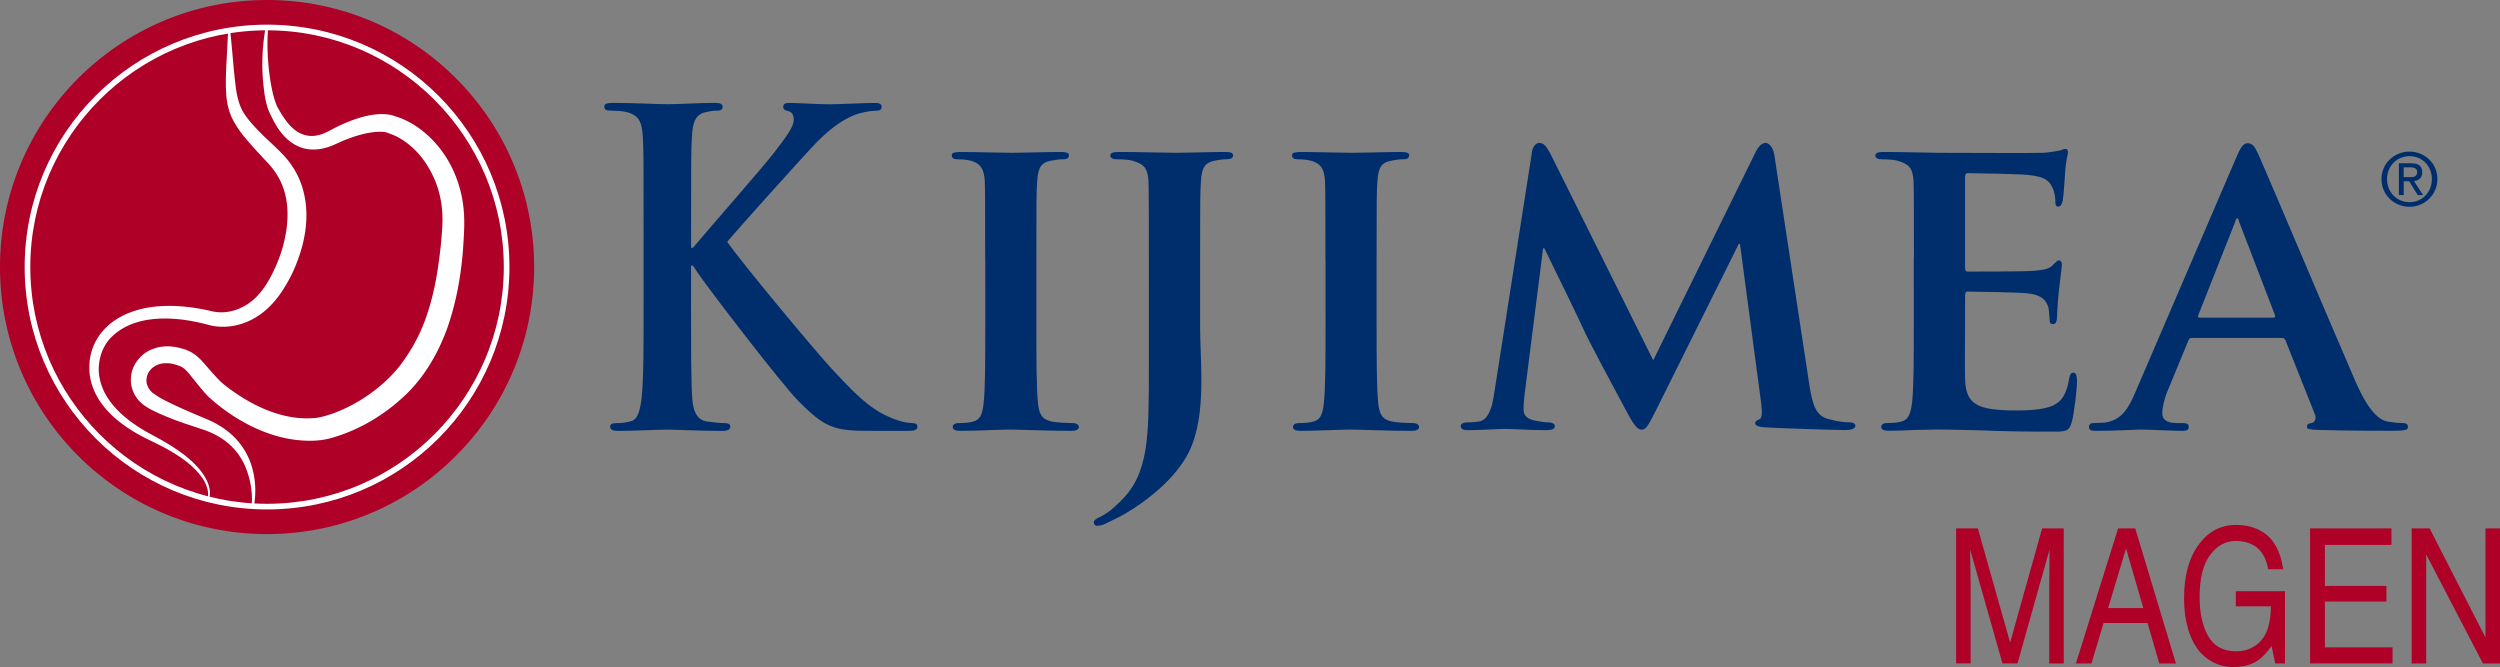 <svg xmlns="http://www.w3.org/2000/svg" viewBox="0 0 411.63 109.82"><rect x="0" y="0" width="411.63" height="109.82" fill="#808080" stroke="none"/><defs><style>.i{fill:#fff}.j{fill:#af0028}</style></defs><g id="a"><path id="b" d="M113.78 40.8h.32c2.18-2.64 11.53-13.28 13.39-15.71 1.79-2.36 3.2-4.14 3.2-5.36 0-.79-.26-1.29-.9-1.43-.58-.14-.83-.29-.83-.71 0-.5.32-.64 1.02-.64 1.35 0 4.87.22 6.6.22 1.99 0 5.51-.22 7.49-.22.64 0 1.09.14 1.09.64s-.32.64-.96.64c-.9 0-2.5.29-3.72.79-1.99.86-4.16 2.36-6.92 5.36-1.99 2.14-11.66 12.86-13.83 15.43 2.31 3.36 14.86 18.43 17.36 21.07 2.82 3 5.7 6.21 9.16 7.71 1.92.86 3.2 1.07 3.97 1.07.45 0 .83.14.83.57 0 .5-.32.71-1.54.71h-5.57c-1.92 0-3.07 0-4.42-.14-3.46-.36-5.19-1.93-7.94-4.64-2.82-2.79-15.44-19.29-16.78-21.36l-.7-1.07h-.32v6.5c0 6.57 0 12.22.19 15.29.13 2 .7 3.57 2.31 3.86.9.14 2.31.29 3.14.29.51 0 .83.21.83.57 0 .5-.51.71-1.22.71-3.59 0-7.62-.21-9.22-.21-1.47 0-5.51.21-8.07.21-.83 0-1.28-.21-1.28-.71 0-.36.26-.57 1.02-.57.96 0 1.73-.14 2.31-.29 1.28-.29 1.6-1.86 1.86-3.93.32-3 .32-8.65.32-15.22V37.66c0-10.86 0-12.86-.13-15.15-.13-2.43-.64-3.57-2.75-4.07-.51-.14-1.6-.22-2.5-.22-.71 0-1.09-.14-1.09-.64s.45-.64 1.41-.64c3.39 0 7.43.22 8.97.22s5.57-.22 7.75-.22c.9 0 1.35.14 1.35.64s-.38.64-.9.64c-.64 0-1.03.07-1.79.22-1.73.36-2.24 1.57-2.37 4.07-.13 2.29-.13 4.29-.13 15.15v3.14Zm48.43 1.79c0-9.22 0-10.93-.07-12.86-.14-2.07-.79-2.78-2.14-3.22-.71-.21-1.5-.28-2.29-.28-.64 0-1-.14-1-.71 0-.36.5-.5 1.5-.5 2.36 0 6.64.14 8.43.14 1.57 0 5.64-.14 8.07-.14.79 0 1.29.14 1.29.5 0 .57-.36.71-1 .71s-1.14.07-1.86.21c-1.71.29-2.21 1.15-2.36 3.29-.14 1.93-.14 3.64-.14 12.86v10.72c0 5.86 0 10.71.29 13.28.21 1.64.64 2.57 2.5 2.86.86.14 2.29.21 3.21.21.71 0 1 .36 1 .64 0 .43-.5.64-1.21.64-4.14 0-8.43-.21-10.14-.21-1.43 0-5.71.21-8.21.21-.79 0-1.21-.21-1.21-.64 0-.29.21-.64 1-.64.93 0 1.64-.07 2.21-.21 1.29-.29 1.64-1.14 1.86-2.93.29-2.5.29-7.36.29-13.21V42.59Zm26.95 0c0-9.22 0-10.93-.07-12.86-.14-2.07-.71-2.71-2.71-3.29-.5-.14-1.57-.21-2.5-.21-.64 0-1.07-.21-1.07-.64s.5-.57 1.43-.57c3.29 0 7.86.14 9.5.14 1.5 0 5.5-.14 8-.14.86 0 1.29.14 1.29.57 0 .43-.36.64-1.14.64-.64 0-1.07.07-1.79.21-1.71.29-2.21 1.15-2.36 3.29-.14 1.93-.14 3.64-.14 12.86v11.28c0 2.57.21 5.5.21 8.57 0 3.43-.21 7.28-1.5 10.71-1.36 3.72-5.21 8-11.29 11.57-.79.43-1.79.93-3.14 1.57-.43.21-1 .28-1.29.28s-.5-.28-.5-.57.29-.57 1.36-1.07c.86-.43 1.79-1.14 3-2.36 4.79-4.64 4.71-10.64 4.71-22.57V42.57Zm29.07 0c0-9.22 0-10.93-.07-12.86-.14-2.07-.79-2.78-2.14-3.22-.71-.21-1.5-.28-2.29-.28-.64 0-1-.14-1-.71 0-.36.5-.5 1.5-.5 2.36 0 6.64.14 8.43.14 1.57 0 5.64-.14 8.07-.14.79 0 1.29.14 1.29.5 0 .57-.36.71-1 .71s-1.14.07-1.86.21c-1.71.29-2.21 1.15-2.36 3.29-.14 1.93-.14 3.64-.14 12.86v10.72c0 5.86 0 10.71.29 13.28.21 1.64.64 2.57 2.5 2.86.86.14 2.29.21 3.21.21.71 0 1 .36 1 .64 0 .43-.5.64-1.21.64-4.14 0-8.43-.21-10.14-.21-1.43 0-5.71.21-8.21.21-.79 0-1.21-.21-1.21-.64 0-.29.21-.64 1-.64.93 0 1.64-.07 2.21-.21 1.28-.29 1.64-1.14 1.86-2.93.29-2.5.29-7.36.29-13.21V42.59Zm33.98-17.49c.14-1 .71-1.57 1.21-1.57.64 0 1.07.29 1.93 1.93l16.86 33.86 16.86-34.29c.5-1 1.07-1.5 1.64-1.5.5 0 1.21.64 1.43 1.93l5.71 37.5c.57 3.79 1.14 5.43 3.07 6 1.79.5 2.79.57 3.57.57.57 0 1 .21 1 .57 0 .5-.71.71-1.64.71-1.57 0-10.5-.29-13-.43-1.5-.07-1.86-.36-1.86-.71 0-.29.29-.5.71-.64.36-.14.5-.86.29-2.57l-3.5-26.28h-.21l-13.5 27.14c-1.43 2.86-1.78 3.43-2.5 3.43-.79 0-1.5-1.21-2.5-3.07-1.5-2.79-6.5-12.07-7.21-13.79-.5-1.14-4.21-8.79-6.29-13h-.21l-3 23.72c-.14 1.07-.21 1.85-.21 2.86 0 1.14.86 1.57 1.93 1.79 1.07.21 1.64.29 2.22.29s1 .28 1 .57c0 .57-.57.71-1.5.71-2.64 0-5.5-.21-6.64-.21-1.21 0-4.21.21-6.21.21-.64 0-1.14-.14-1.14-.71 0-.29.36-.57 1-.57.5 0 .93 0 1.93-.14 1.71-.21 2.29-2.64 2.57-4.64l6.21-39.64Zm62.92 17.49c0-9.22 0-10.93-.07-12.86-.14-2.07-.71-2.71-2.71-3.29-.5-.14-1.57-.21-2.5-.21-.64 0-1.07-.21-1.07-.64 0-.43.5-.57 1.43-.57 3.28 0 7.28.14 9.07.14 2 0 15.93.07 17.14 0 1.14-.07 2.14-.29 2.64-.36.36-.07.71-.28 1-.28.36 0 .43.28.43.57 0 .43-.36 1.14-.5 3.93-.07.64-.21 3.29-.36 4-.07.28-.21 1-.71 1-.43 0-.5-.28-.5-.79 0-.43-.07-1.5-.43-2.22-.5-1.07-1-1.93-4.14-2.21-1.07-.14-8.57-.29-9.86-.29-.28 0-.43.21-.43.57v15c0 .36.07.64.43.64 1.43 0 9.57 0 11-.14 1.5-.14 2.43-.29 3-.93.5-.43.71-.78 1-.78s.5.28.5.64-.14 1.36-.5 4.43c-.14 1.22-.29 3.64-.29 4.07 0 .5-.07 1.36-.64 1.36-.43 0-.57-.21-.57-.5-.07-.64-.07-1.43-.21-2.22-.36-1.21-1.14-2.14-3.5-2.36-1.14-.14-8.29-.28-9.86-.28-.29 0-.36.28-.36.64v4.86c0 2.07-.07 7.21 0 9 .14 4.14 2.07 5.07 8.5 5.07 1.64 0 4.28-.07 5.93-.79 1.57-.71 2.29-2 2.71-4.5.14-.64.28-.93.71-.93.5 0 .57.79.57 1.43 0 1.36-.5 5.5-.86 6.71-.43 1.57-1 1.57-3.36 1.57-4.71 0-8.5-.07-11.57-.21-3.07-.07-5.43-.14-7.29-.14-.71 0-2.07.07-3.57.07-1.5.07-3.07.14-4.36.14-.79 0-1.22-.21-1.22-.64 0-.29.22-.64 1-.64.93 0 1.64-.07 2.22-.21 1.29-.29 1.64-1.43 1.86-3.22.28-2.57.28-7.35.28-12.93V42.57Zm45.75 13.07c-.36 0-.43.07-.57.43l-3.36 8.14c-.64 1.5-.93 3-.93 3.72 0 1.07.57 1.71 2.5 1.71h.93c.79 0 .93.28.93.64 0 .5-.36.64-1 .64-2.07 0-5-.21-7-.21-.64 0-4 .21-7.29.21-.79 0-1.14-.14-1.14-.64 0-.36.21-.64.71-.64.57 0 1.29-.07 1.86-.07 2.86-.43 3.93-2.29 5.22-5.36l16.43-38.22c.71-1.71 1.21-2.43 1.86-2.43.93 0 1.21.57 1.86 1.93 1.5 3.36 12 28.22 16 37.43 2.43 5.5 4.21 6.29 5.36 6.5.93.14 1.64.21 2.36.21.57 0 .86.21.86.64 0 .5-.36.64-2.71.64-2.22 0-6.79 0-12.07-.14-1.14-.07-1.86-.07-1.86-.5 0-.36.14-.57.78-.64.43-.07.86-.64.57-1.36l-4.86-12.22c-.14-.36-.36-.43-.64-.43h-14.79Zm13.43-3.36c.29 0 .36-.14.29-.36l-5.93-15.43c-.07-.21-.14-.57-.28-.57-.21 0-.29.36-.36.57l-6.07 15.36c-.14.29 0 .43.21.43h12.14Zm17.8-22.81c0-2.61 2.12-4.53 4.62-4.53s4.59 1.92 4.59 4.53-2.12 4.56-4.59 4.56-4.62-1.92-4.62-4.56Zm4.62 3.8c2.06 0 3.68-1.61 3.68-3.8s-1.62-3.78-3.68-3.78-3.7 1.62-3.7 3.78 1.62 3.8 3.7 3.8Zm-.96-1.17h-.79v-5.24h2c1.24 0 1.85.46 1.85 1.49 0 .94-.59 1.35-1.36 1.44l1.49 2.31h-.89l-1.38-2.27h-.91v2.27Zm.95-2.95c.67 0 1.27-.05 1.27-.85 0-.65-.59-.77-1.14-.77h-1.08v1.62h.95Z" style="fill:#002e6d"/><path id="c" d="M322.08 87h3.58l5.31 18.8 5.27-18.8h3.56v22.24h-2.39V96.12c0-.46 0-1.21.03-2.26.02-1.05.02-2.17.02-3.38l-5.27 18.75h-2.48l-5.32-18.75v.68c0 .54.01 1.38.04 2.49.03 1.12.04 1.93.04 2.46v13.12h-2.39V86.99Zm26.67 0h2.82l6.7 22.24h-2.74l-1.93-6.66h-7.24l-2 6.66h-2.56L348.75 87Zm4.15 13.12-2.84-9.82-2.95 9.82h5.79Zm19.71-12.49c1.81 1.16 2.91 3.19 3.32 6.1h-2.47c-.29-1.62-.91-2.81-1.83-3.55-.93-.74-2.1-1.11-3.51-1.11-1.67 0-3.08.77-4.23 2.32-1.14 1.54-1.72 3.84-1.72 6.9 0 2.64.47 4.8 1.42 6.46.94 1.66 2.48 2.49 4.62 2.49 1.63 0 2.99-.58 4.06-1.75 1.07-1.17 1.62-3.05 1.64-5.65h-5.78v-2.5h8.1v11.9h-1.61l-.6-2.86c-.83 1.12-1.57 1.9-2.21 2.33-1.08.75-2.45 1.12-4.12 1.12-2.15 0-4-.85-5.55-2.56-1.69-2.14-2.53-5.08-2.53-8.81s.83-6.69 2.48-8.88c1.57-2.1 3.6-3.15 6.09-3.15 1.71 0 3.19.4 4.43 1.21Zm7.76-.63h13.39v2.72H382.8v6.75h10.13v2.57H382.8v7.54h11.14v2.65h-13.58V86.99Zm16.72 0h2.95l9.2 17.97V87h2.39v22.24h-2.81l-9.34-17.94v17.94h-2.39V87Z" class="j"/></g><g id="d"><path id="e" d="M0 43.97C0 19.69 19.69 0 43.97 0s43.98 19.69 43.98 43.97-19.69 43.97-43.98 43.97S0 68.26 0 43.97Z" class="j"/><g id="f"><path d="M34.15 82.16c.2-.62.12-1.36-.1-2-.23-.65-.56-1.27-1-1.82-.85-1.12-1.94-2.04-3.08-2.87-1.17-.8-2.39-1.53-3.67-2.17-1.26-.64-2.6-1.24-3.87-1.98-2.51-1.47-4.95-3.37-6.47-6.07-.74-1.34-1.21-2.88-1.25-4.46-.03-1.59.26-3.1 1.05-4.61l-.05.11c1.8-3.45 5.33-5.08 8.74-5.66 3.46-.56 6.92-.17 10.22.56 2.82.76 5.8-.4 7.77-2.54 1.01-1.09 1.78-2.33 2.49-3.78a24.73 24.73 0 0 0 1.66-4.32c.8-2.97 1.07-6.07.28-8.87-.39-1.4-1.04-2.72-1.95-3.88-.21-.3-.47-.57-.71-.85-.25-.28-.56-.59-.84-.89l-1.69-1.84c-1.11-1.26-2.25-2.54-3.13-4.13-.93-1.58-1.28-3.46-1.33-5.15-.08-1.71 0-3.36.09-5.01s.16-3.29.27-4.94h.3c.4 3.26.56 6.61 1 9.78.25 1.58.64 3 1.51 4.21.84 1.22 1.96 2.36 3.11 3.49l1.77 1.68c.3.29.58.55.9.87.31.33.64.64.93 1 1.18 1.38 2.12 3.02 2.66 4.78 1.12 3.54.77 7.28-.25 10.6-.52 1.68-1.16 3.28-2.03 4.83-.8 1.47-1.84 3.03-3.14 4.29-1.3 1.28-2.92 2.31-4.72 2.85-.9.27-1.83.42-2.76.43-.47 0-.94-.01-1.41-.08a7.11 7.11 0 0 1-.77-.14l-.58-.15c-3.08-.8-6.28-1.24-9.36-.83-1.53.2-3.02.64-4.34 1.37-.66.37-1.27.8-1.82 1.31-.53.49-1.05 1.13-1.32 1.66l-.06.11c-.58 1.03-.94 2.41-.94 3.7-.01 1.31.34 2.61.93 3.82 1.22 2.41 3.4 4.31 5.77 5.83 1.19.76 2.46 1.39 3.73 2.11 1.27.71 2.49 1.51 3.66 2.39 1.14.91 2.23 1.91 3.07 3.13.81 1.19 1.48 2.72.97 4.23l-.27-.13Z" class="i"/><path d="M41.43 83.37c.21-2.21-.19-4.46-.99-6.42-.81-1.97-2.17-3.6-3.88-4.72-.85-.56-1.78-1.01-2.74-1.37l-3.21-1.07c-1.1-.36-2.18-.77-3.26-1.22-.54-.22-1.09-.46-1.65-.72-.58-.29-1.1-.51-1.83-1.03l.13.1c-.72-.47-1.42-1.14-1.88-2.04a5.06 5.06 0 0 1-.54-2.94c.22-2.03 1.69-3.72 3.41-4.41 1.73-.74 3.55-.55 4.92-.16.34.09.73.22 1.15.41.43.2.88.47 1.25.77.74.61 1.14 1.12 1.53 1.55.75.87 1.42 1.63 2.15 2.4.47.51 1.34 1.19 2.12 1.75 1.62 1.15 3.35 2.19 5.13 2.97 1.78.78 3.62 1.33 5.45 1.55.91.11 1.82.14 2.71.09l.66-.05.54-.09c.4-.09.8-.19 1.24-.32 3.51-1.06 7.12-3.23 9.88-5.86.7-.65 1.34-1.36 1.93-2.08.31-.35.55-.74.83-1.11.28-.39.55-.82.82-1.23 1.07-1.66 1.93-3.39 2.63-5.24.69-1.85 1.24-3.85 1.66-5.86.42-2.01.7-4.07.94-6.15.11-1.04.2-2.1.27-3.16.07-1.04.08-1.92.01-2.87a16.43 16.43 0 0 0-1.29-5.38c-.74-1.68-1.73-3.26-3-4.57-1.26-1.3-2.8-2.37-4.36-2.89l-.48-.19c.18.08.11.05.15.06.02 0 0 0 0 0s-.05-.02-.07-.03c-.07-.02-.16-.05-.27-.07-.21-.04-.46-.07-.73-.07-.53-.02-1.12.03-1.74.13-1.23.18-2.52.57-3.8 1.06-.65.23-1.26.53-1.93.82-.83.39-1.75.71-2.77.85-1.01.13-2.13.05-3.12-.34-.99-.38-1.81-.99-2.46-1.65-.65-.66-1.15-1.38-1.57-2.1-.21-.36-.4-.72-.57-1.07-.18-.36-.31-.61-.54-1.12-.64-1.69-.77-3.18-.93-4.73-.28-3.05-.13-6.11.42-9.08l.4.04c-.24 2.94-.07 5.93.38 8.85.25 1.45.54 2.93 1.13 4.24.71 1.26 1.49 2.56 2.56 3.52 1.06.98 2.51 1.47 3.91 1.19.7-.13 1.38-.39 2.01-.73.67-.34 1.32-.71 2.01-1.01 1.36-.63 2.78-1.16 4.26-1.49.74-.17 1.5-.27 2.26-.29.77 0 1.53.02 2.33.34l-.05-.02c2.19.63 4.13 1.89 5.76 3.43 1.63 1.55 2.95 3.42 3.89 5.46a19.72 19.72 0 0 1 1.74 6.48c.22 2.25.03 4.47-.11 6.68-.35 4.43-1.15 8.84-2.65 13.05-1.54 4.18-3.88 8.15-7.21 11.19-3.3 3.03-7.22 5.37-11.54 6.64-2.17.67-4.51.63-6.71.31-2.22-.34-4.37-1.05-6.39-2.01-2.02-.96-3.92-2.16-5.67-3.54-.87-.7-1.73-1.4-2.48-2.28-.72-.84-1.42-1.71-2.1-2.57-.34-.43-.68-.85-1.07-1.18-.39-.33-.85-.54-1.37-.69-1.01-.32-2.1-.41-3.06-.03-.95.36-1.71 1.22-1.84 2.22-.16 1 .37 2.01 1.23 2.58h.02c.86.65 1.9 1.15 2.91 1.64 1.02.49 2.05.95 3.09 1.4l3.13 1.33c1.04.48 2.05 1.06 2.95 1.78 1.83 1.41 3.21 3.39 3.92 5.59.7 2.2.83 4.55.4 6.83l-.39-.09Z" class="i"/></g><path id="g" d="M43.97 4.99c21.49 0 38.98 17.49 38.98 38.98S65.46 82.95 43.97 82.95 4.99 65.47 4.99 43.97 22.48 4.99 43.97 4.99m0-.93c-22.04 0-39.91 17.87-39.91 39.91s17.87 39.91 39.91 39.91 39.91-17.87 39.91-39.91S66.01 4.06 43.97 4.06Z" class="i"/></g></svg>